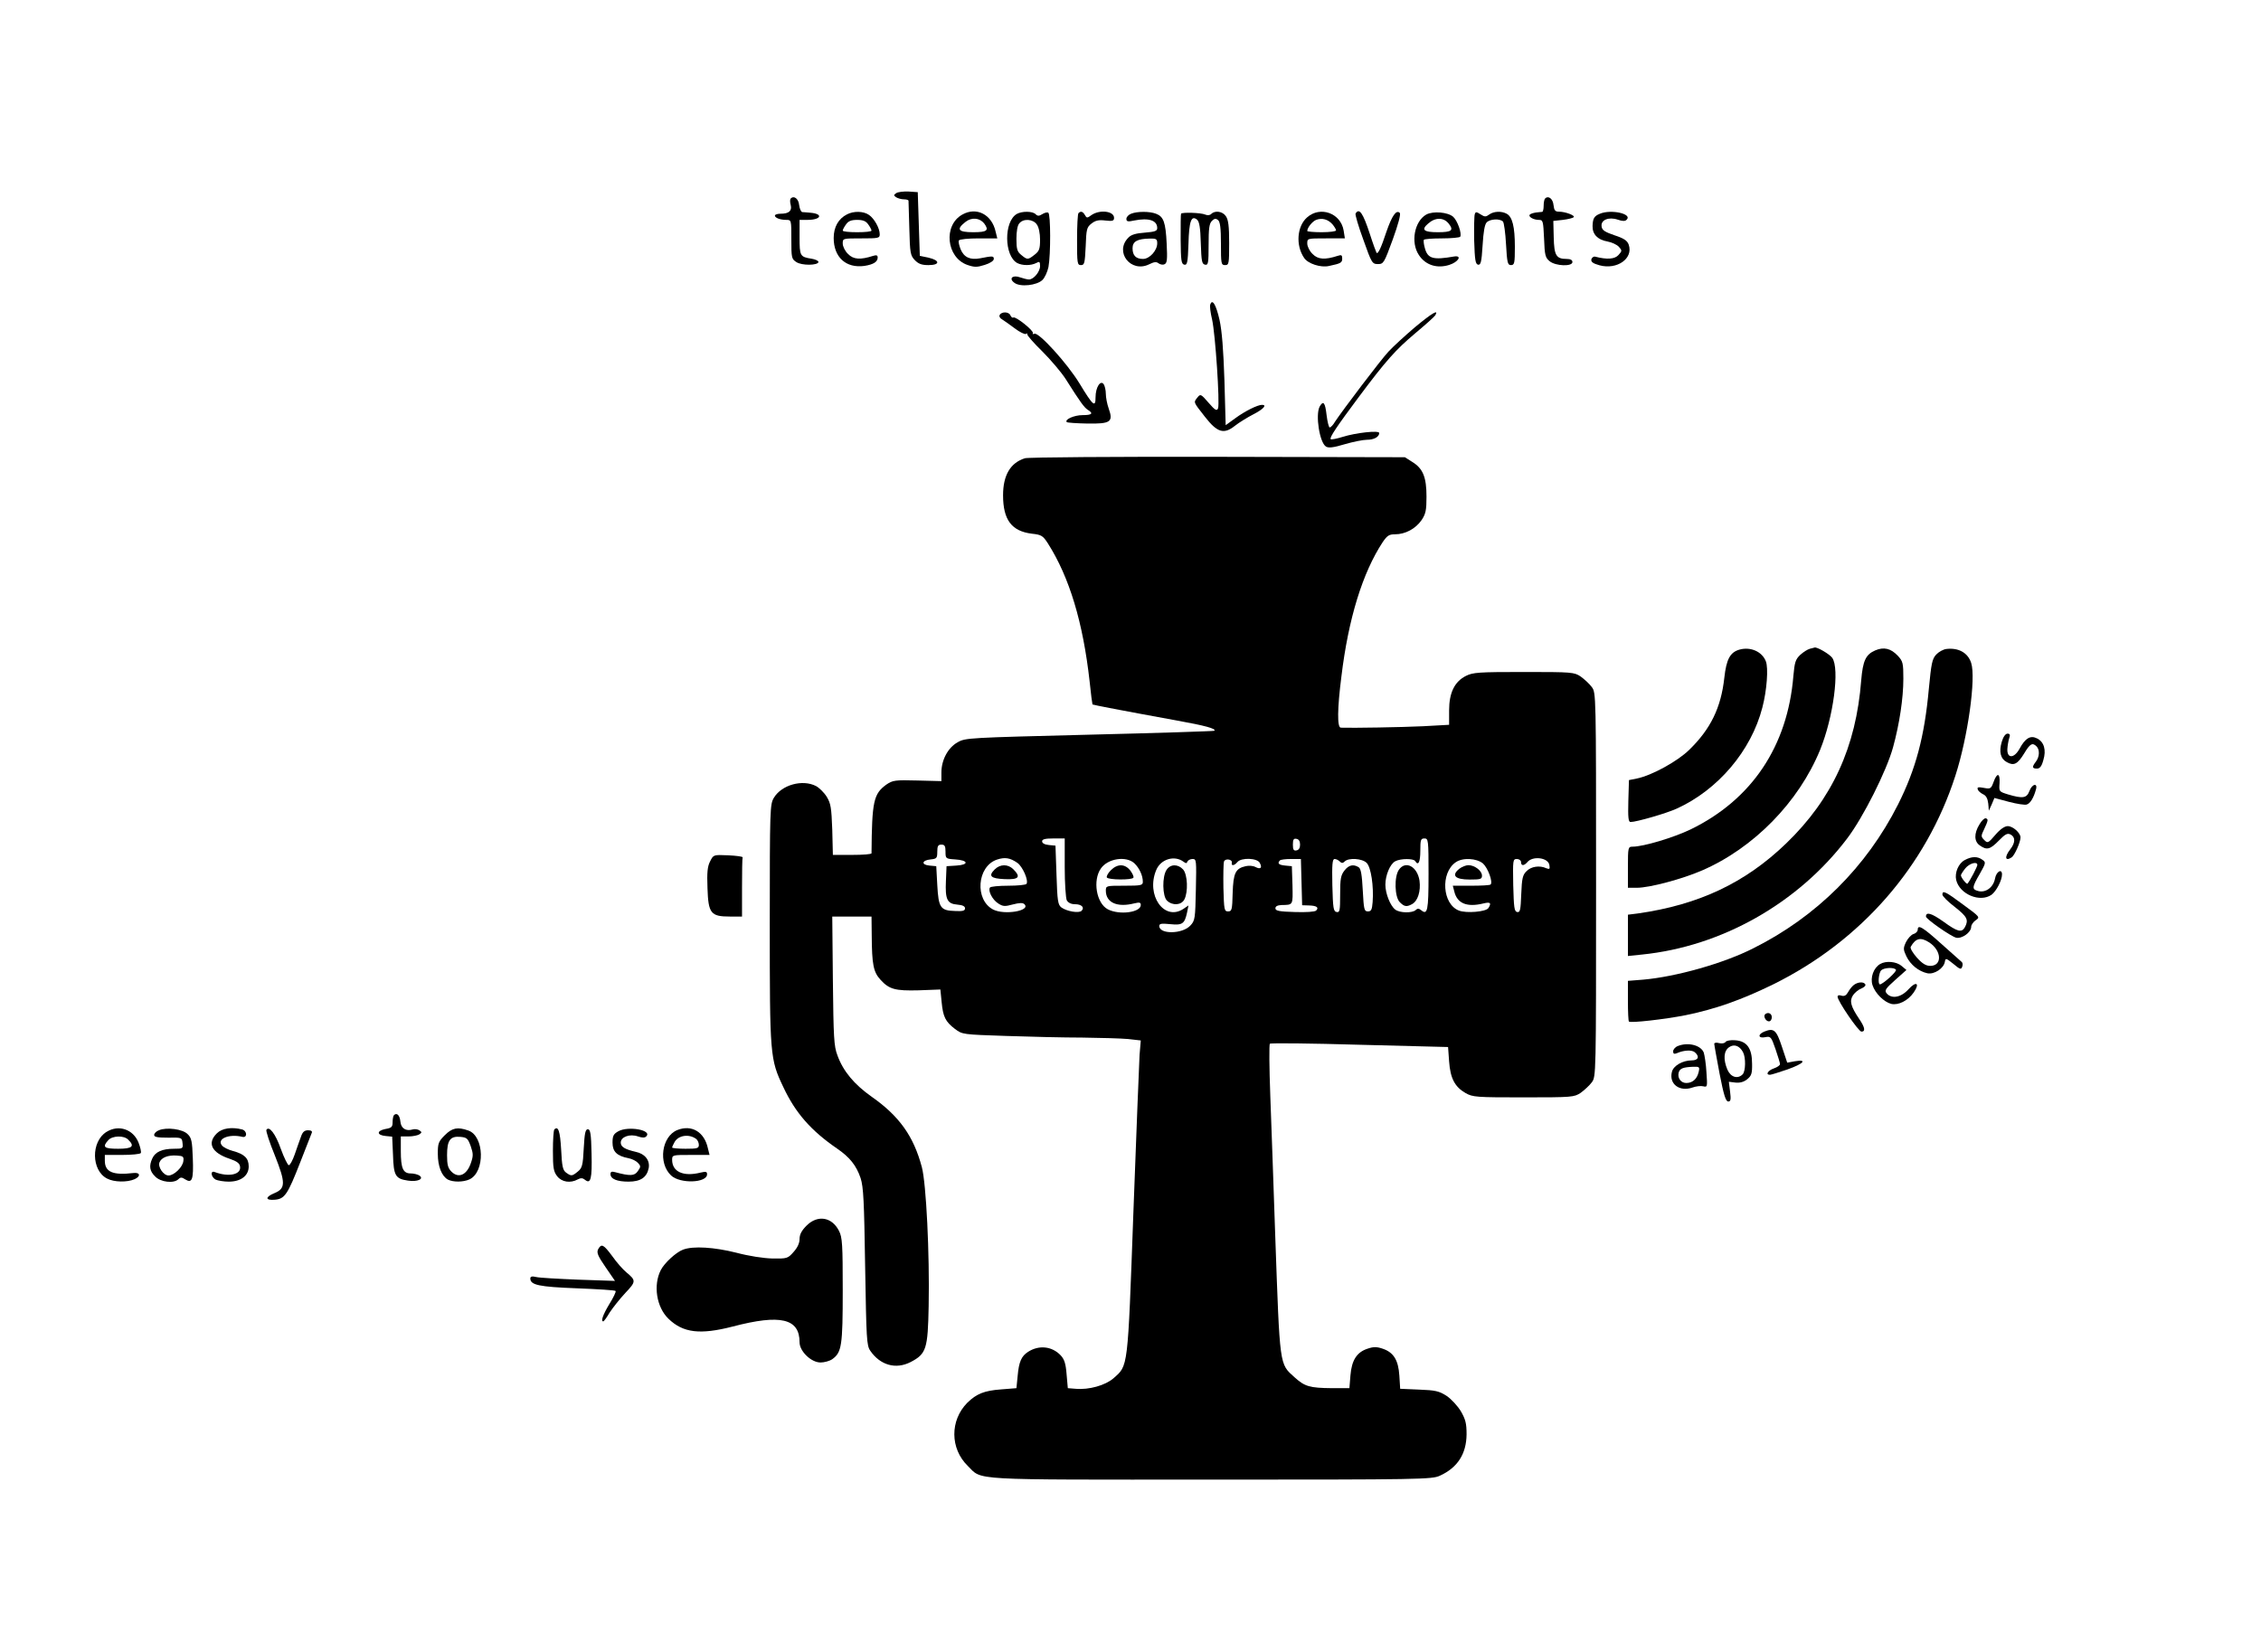 <?xml version="1.0" standalone="no"?>
<!DOCTYPE svg PUBLIC "-//W3C//DTD SVG 20010904//EN"
 "http://www.w3.org/TR/2001/REC-SVG-20010904/DTD/svg10.dtd">
<svg version="1.0" xmlns="http://www.w3.org/2000/svg"
 width="1100pt" height="804pt" viewBox="0 0 1100 804"
 preserveAspectRatio="xMidYMid meet">

<g transform="translate(0,804) scale(0.1,-0.1)"
fill="#000000" stroke="none">
<path d="M4360 7100 c-13 -9 -13 -11 0 -20 8 -5 25 -10 38 -10 12 0 22 -3 22
-7 0 -5 2 -66 4 -136 3 -117 5 -130 26 -152 18 -19 34 -25 67 -25 57 0 57 23
1 36 l-43 9 -5 155 -5 155 -45 3 c-25 1 -52 -2 -60 -8z"/>
<path d="M3847 7074 c-4 -4 -4 -18 0 -32 7 -28 -9 -42 -49 -42 -16 0 -28 -4
-28 -9 0 -11 25 -21 56 -21 24 0 24 -1 24 -95 0 -89 1 -95 24 -110 26 -18 105
-17 108 0 0 6 -15 13 -33 16 -57 9 -59 13 -59 105 l0 84 38 0 c68 0 79 30 13
35 -14 1 -31 3 -38 3 -6 1 -13 17 -15 34 -3 31 -25 48 -41 32z"/>
<path d="M7517 7074 c-4 -4 -7 -20 -7 -36 0 -15 -3 -28 -7 -29 -5 0 -18 -2
-30 -3 -13 -2 -26 -6 -30 -10 -10 -10 17 -26 44 -26 20 0 21 -6 25 -91 3 -81
6 -93 27 -110 29 -24 111 -27 111 -4 0 10 -10 15 -28 15 -51 0 -61 17 -63 105
l-2 80 46 5 c25 3 49 9 53 13 9 8 -40 27 -71 27 -19 0 -24 6 -27 32 -3 31 -25
48 -41 32z"/>
<path d="M4121 6997 c-42 -21 -65 -62 -65 -115 0 -94 60 -148 149 -136 45 7
65 20 65 41 0 11 -6 13 -22 8 -62 -20 -96 -18 -122 9 -15 14 -26 37 -26 51 0
25 0 25 90 25 84 0 90 1 90 20 0 29 -26 76 -52 94 -27 19 -74 20 -107 3z m103
-49 c9 -12 16 -26 16 -30 0 -5 -31 -8 -70 -8 -38 0 -70 3 -70 8 0 4 7 18 16
30 11 16 25 22 54 22 29 0 43 -6 54 -22z"/>
<path d="M4682 6996 c-94 -52 -78 -209 24 -245 35 -12 47 -12 85 0 26 8 44 20
44 29 0 15 -6 15 -67 3 -48 -9 -78 5 -94 43 -8 19 -12 39 -9 44 4 6 47 10 96
10 l91 0 -8 32 c-18 84 -93 123 -162 84z m106 -43 c25 -34 15 -43 -53 -43 -74
0 -84 14 -38 50 30 24 69 20 91 -7z"/>
<path d="M4947 6999 c-64 -37 -62 -204 2 -239 25 -13 67 -13 92 0 16 9 19 7
19 -15 0 -27 -31 -65 -54 -65 -8 0 -27 5 -42 10 -37 14 -58 -5 -29 -26 28 -22
110 -13 137 14 11 11 24 39 29 63 11 61 11 257 -1 264 -5 3 -18 0 -29 -7 -16
-10 -23 -10 -33 0 -15 15 -66 15 -91 1z m97 -51 c10 -13 16 -44 16 -74 0 -45
-4 -56 -26 -73 -33 -26 -36 -26 -65 -2 -20 16 -24 28 -24 79 0 35 5 66 14 75
20 25 67 21 85 -5z"/>
<path d="M5247 7003 c-4 -3 -7 -62 -7 -130 0 -114 1 -123 19 -123 17 0 19 9
23 91 3 83 5 93 28 111 19 15 35 19 67 15 36 -4 43 -2 43 13 0 33 -69 41 -109
14 -22 -16 -24 -16 -33 0 -10 17 -20 20 -31 9z"/>
<path d="M5503 7000 c-13 -5 -23 -16 -23 -25 0 -13 7 -15 38 -8 71 14 112 1
112 -37 0 -14 -11 -18 -60 -22 -43 -3 -67 -10 -80 -24 -70 -70 12 -174 101
-130 24 12 35 13 45 5 8 -6 21 -9 29 -5 13 5 15 22 11 100 -5 105 -15 132 -52
146 -31 12 -91 12 -121 0z m127 -144 c0 -35 -37 -76 -69 -76 -35 0 -51 17 -51
52 0 33 23 46 83 47 32 1 37 -2 37 -23z"/>
<path d="M5746 7000 c-2 -3 -2 -59 -2 -125 1 -103 3 -120 18 -123 14 -3 17 11
20 102 3 111 14 140 42 117 11 -10 16 -39 18 -114 3 -88 5 -102 21 -105 15 -3
17 7 17 97 0 78 3 103 16 116 12 12 19 13 30 4 10 -8 14 -39 14 -115 0 -97 1
-104 20 -104 19 0 20 7 20 108 0 81 -4 113 -16 130 -16 24 -53 29 -71 11 -7
-7 -19 -8 -30 -3 -20 9 -113 12 -117 4z"/>
<path d="M6359 6982 c-49 -43 -56 -135 -15 -196 18 -29 82 -50 123 -40 57 12
63 16 63 36 0 17 -4 19 -22 13 -62 -20 -96 -18 -122 9 -15 14 -26 37 -26 51 0
25 0 25 91 25 l92 0 -6 38 c-14 85 -114 121 -178 64z m124 -34 c9 -11 17 -24
17 -29 0 -5 -31 -9 -70 -9 -38 0 -70 3 -70 6 0 16 24 46 43 54 29 11 58 3 80
-22z"/>
<path d="M6595 7001 c-3 -5 14 -63 38 -128 40 -113 43 -118 71 -118 27 0 30 5
72 120 26 72 40 123 34 129 -17 17 -38 -14 -65 -92 -26 -79 -41 -110 -48 -102
-2 3 -17 43 -32 90 -34 104 -52 130 -70 101z"/>
<path d="M6939 6996 c-58 -33 -77 -136 -36 -197 32 -49 88 -67 148 -48 44 14
64 47 24 41 -103 -18 -129 -11 -143 41 -5 17 -7 35 -5 40 2 4 42 7 88 7 46 0
86 4 89 8 9 15 -13 78 -34 97 -26 23 -98 29 -131 11z m109 -44 c26 -33 15 -42
-53 -42 -69 0 -82 12 -47 42 35 31 75 31 100 0z"/>
<path d="M7175 6998 c-3 -8 -4 -66 -3 -128 3 -96 6 -115 19 -118 13 -2 17 12
22 94 4 66 10 102 20 112 17 17 64 19 79 4 5 -5 12 -55 15 -111 5 -90 8 -101
24 -101 17 0 19 9 19 89 0 97 -12 146 -40 161 -26 14 -63 12 -85 -4 -16 -12
-22 -12 -42 1 -20 13 -24 13 -28 1z"/>
<path d="M7784 7000 c-28 -11 -35 -23 -36 -60 -1 -40 25 -67 72 -75 21 -4 46
-15 56 -26 16 -18 16 -20 -2 -40 -18 -20 -55 -23 -113 -8 -8 2 -16 -4 -19 -13
-2 -13 8 -20 40 -29 85 -23 165 33 142 100 -7 20 -23 31 -69 46 -47 16 -61 25
-63 43 -5 32 35 48 79 33 23 -8 36 -8 43 0 29 28 -75 52 -130 29z"/>
<path d="M5888 6558 c-3 -7 1 -40 9 -73 16 -72 38 -407 29 -432 -6 -14 -14
-10 -46 27 -38 44 -40 44 -55 25 -19 -24 -20 -20 37 -93 60 -77 92 -87 146
-44 20 16 61 41 90 56 47 24 68 46 42 46 -22 0 -84 -31 -130 -65 l-47 -34 -6
217 c-5 151 -12 241 -24 296 -17 74 -35 104 -45 74z"/>
<path d="M4864 6508 c-4 -7 0 -16 11 -22 10 -6 38 -26 62 -44 24 -18 48 -30
54 -27 5 4 8 3 7 -2 -2 -4 31 -42 73 -83 41 -41 93 -102 114 -135 72 -114 90
-138 107 -149 29 -18 21 -26 -25 -26 -40 0 -89 -21 -77 -34 3 -3 48 -6 99 -7
115 -2 128 8 105 73 -8 22 -14 55 -14 72 0 17 -5 38 -10 46 -16 23 -40 -15
-40 -63 0 -52 -12 -42 -78 67 -59 97 -198 250 -219 242 -8 -3 -11 -2 -8 3 6
11 -84 83 -95 76 -4 -3 -10 2 -14 10 -6 18 -42 20 -52 3z"/>
<path d="M6883 6447 c-48 -41 -106 -94 -128 -118 -39 -42 -223 -285 -260 -341
-9 -16 -21 -28 -26 -28 -4 0 -11 27 -15 60 -7 62 -16 73 -34 41 -21 -41 0
-175 31 -194 12 -8 37 -5 90 11 41 12 90 22 109 22 35 0 60 14 60 33 0 14
-115 1 -178 -19 -29 -9 -55 -14 -58 -11 -7 7 29 61 138 207 130 174 178 228
273 308 49 41 94 81 98 88 18 31 -17 10 -100 -59z"/>
<path d="M4986 5810 c-70 -22 -106 -82 -106 -180 0 -120 42 -175 140 -187 47
-5 54 -10 78 -47 105 -165 171 -385 203 -671 6 -60 13 -111 14 -113 2 -2 146
-30 410 -78 139 -25 193 -40 183 -50 -3 -2 -276 -11 -607 -19 -588 -15 -604
-15 -642 -37 -47 -26 -79 -86 -79 -147 l0 -42 -117 3 c-110 3 -120 1 -151 -20
-62 -45 -70 -81 -72 -334 0 -5 -42 -8 -94 -8 l-94 0 -3 123 c-4 107 -7 127
-27 160 -13 21 -37 44 -52 52 -66 34 -167 6 -205 -57 -19 -32 -20 -51 -20
-613 0 -642 1 -659 66 -795 59 -126 135 -212 260 -298 63 -43 95 -83 116 -145
14 -44 17 -112 22 -432 6 -350 7 -382 25 -408 48 -70 124 -92 196 -55 77 40
84 64 88 273 5 255 -12 595 -33 675 -40 151 -110 249 -244 343 -85 60 -139
124 -167 202 -17 44 -19 88 -22 363 l-3 312 95 0 96 0 1 -92 c1 -142 8 -178
43 -216 42 -46 71 -54 185 -51 l106 4 6 -60 c7 -73 18 -96 65 -132 36 -27 38
-27 248 -34 116 -4 283 -8 372 -8 89 -1 189 -4 222 -7 l62 -7 -6 -71 c-2 -39
-16 -384 -30 -766 -28 -770 -25 -743 -97 -807 -39 -34 -119 -57 -184 -51 l-38
3 -6 68 c-4 52 -11 73 -29 92 -42 44 -105 51 -158 17 -33 -21 -45 -49 -51
-117 l-6 -60 -75 -6 c-81 -6 -119 -21 -164 -65 -85 -86 -84 -223 2 -307 73
-72 -7 -67 1184 -67 1019 0 1075 1 1113 19 86 39 129 106 130 201 0 54 -5 73
-28 113 -16 26 -47 60 -70 75 -36 23 -54 27 -133 30 l-92 4 -4 64 c-5 76 -28
113 -81 131 -29 10 -45 10 -74 0 -52 -17 -77 -56 -83 -130 l-5 -62 -85 0
c-109 1 -132 8 -182 53 -74 67 -71 45 -94 692 -8 239 -19 545 -24 680 -5 135
-6 248 -2 251 4 4 201 2 437 -5 l430 -11 5 -70 c6 -83 28 -124 80 -154 35 -20
53 -21 282 -21 238 0 246 1 278 22 18 13 43 36 54 51 21 28 21 30 21 962 0
932 0 934 -21 962 -11 15 -36 38 -54 51 -32 21 -40 22 -277 22 -220 0 -247 -2
-281 -19 -56 -28 -82 -83 -82 -168 l0 -70 -127 -7 c-104 -5 -343 -9 -400 -7
-18 1 -17 93 3 249 34 282 103 505 201 654 22 32 31 38 60 38 50 0 100 27 129
69 20 30 24 47 24 114 0 95 -17 137 -69 169 l-36 23 -910 2 c-500 1 -923 -2
-939 -7z m194 -1991 c0 -77 5 -149 10 -160 7 -12 21 -19 40 -19 32 0 48 -16
32 -32 -13 -13 -71 -3 -98 16 -17 13 -20 31 -24 158 l-5 143 -32 3 c-21 2 -33
9 -33 18 0 10 14 14 55 14 l55 0 0 -141z m1145 111 c0 -16 -6 -26 -17 -28 -14
-3 -18 3 -18 28 0 25 4 31 18 28 11 -2 17 -12 17 -28z m625 -144 c0 -177 -5
-201 -36 -175 -11 9 -18 9 -26 1 -16 -16 -79 -15 -100 2 -24 18 -48 78 -48
121 0 46 23 101 48 114 26 14 89 14 97 1 15 -25 25 -5 25 50 0 53 2 60 20 60
19 0 20 -7 20 -174z m-2350 110 c0 -34 1 -35 47 -38 64 -4 69 -26 6 -30 l-48
-3 -3 -72 c-4 -90 6 -111 56 -115 25 -2 37 -8 37 -18 0 -12 -11 -15 -49 -13
-71 2 -80 16 -86 126 l-5 92 -33 3 c-42 4 -37 26 6 30 29 3 32 6 32 38 0 27 4
34 20 34 16 0 20 -7 20 -34z m350 -55 c25 -18 55 -85 44 -102 -3 -5 -43 -9
-89 -9 -46 0 -86 -4 -89 -9 -10 -16 12 -59 40 -77 23 -15 32 -16 72 -5 31 8
48 9 56 1 32 -32 -97 -54 -152 -26 -91 47 -79 210 18 243 39 13 64 9 100 -16z
m809 5 c11 -8 15 -8 18 2 3 6 14 12 25 12 19 0 19 -6 16 -149 -3 -141 -4 -151
-27 -175 -39 -42 -151 -43 -151 -2 0 12 11 13 53 9 59 -6 70 1 82 56 l7 35
-25 -17 c-93 -61 -183 67 -132 189 22 54 90 74 134 40z m1779 -16 c3 -19 1
-21 -15 -15 -32 15 -74 9 -96 -14 -19 -18 -23 -35 -26 -112 -3 -77 -5 -90 -20
-87 -14 3 -16 22 -19 131 -2 122 -2 127 18 127 11 0 20 -7 20 -15 0 -19 14
-19 30 -1 26 33 103 23 108 -14z m-2019 9 c24 -23 41 -59 41 -90 0 -17 -8 -19
-90 -19 -88 0 -90 0 -90 -24 0 -58 55 -83 138 -62 26 6 32 5 32 -8 0 -36 -104
-50 -160 -21 -56 29 -75 141 -34 199 34 49 123 62 163 25z m474 3 c-4 -17 12
-15 27 3 19 23 97 20 109 -4 13 -24 4 -33 -21 -20 -11 6 -32 8 -48 4 -49 -11
-60 -33 -63 -131 -2 -81 -4 -89 -22 -89 -19 0 -20 8 -23 114 -1 63 0 121 3
129 6 16 41 11 38 -6z m339 -94 l3 -113 33 -1 c38 -1 50 -10 35 -25 -6 -6 -49
-9 -104 -7 -76 2 -94 6 -94 18 0 10 10 15 30 16 57 1 55 -2 53 97 l-3 92 -32
3 c-32 3 -40 11 -26 25 3 4 28 7 54 7 l48 0 3 -112z m186 100 c9 -9 15 -9 24
0 19 19 85 15 107 -7 21 -21 35 -113 29 -191 -3 -37 -7 -45 -23 -45 -18 0 -20
9 -25 103 -4 76 -9 105 -20 112 -26 16 -48 11 -69 -16 -18 -23 -21 -41 -21
-116 0 -80 -2 -89 -17 -86 -16 3 -18 19 -21 131 -2 100 0 127 11 127 7 0 18
-5 25 -12z m697 -10 c24 -22 49 -90 37 -102 -3 -4 -46 -6 -95 -6 l-89 0 7 -27
c14 -60 62 -79 143 -59 33 8 39 2 23 -23 -12 -18 -107 -26 -143 -12 -81 31
-91 183 -16 235 34 24 102 20 133 -6z"/>
<path d="M6806 3808 c-24 -34 -21 -133 4 -158 22 -22 33 -24 59 -10 29 15 44
64 37 115 -11 69 -68 99 -100 53z"/>
<path d="M4839 3809 c-32 -32 -19 -44 49 -47 69 -3 80 10 42 48 -26 26 -64 26
-91 -1z"/>
<path d="M5676 3808 c-23 -33 -21 -130 2 -151 27 -25 69 -22 84 6 19 36 16
121 -6 146 -25 27 -61 27 -80 -1z"/>
<path d="M5404 3805 c-14 -14 -22 -30 -19 -35 8 -12 122 -13 129 -1 3 5 -4 20
-15 35 -26 33 -62 34 -95 1z"/>
<path d="M7099 3812 c-39 -32 -20 -52 51 -52 53 0 60 2 60 19 0 24 -36 51 -66
51 -12 0 -32 -8 -45 -18z"/>
<path d="M8463 4879 c-46 -13 -64 -47 -74 -137 -16 -146 -67 -250 -171 -351
-56 -55 -181 -124 -253 -139 l-40 -8 -3 -102 c-2 -80 0 -102 11 -102 28 0 174
42 224 65 201 91 363 282 417 492 22 83 30 193 17 225 -18 47 -74 72 -128 57z"/>
<path d="M8805 4883 c-11 -3 -32 -16 -47 -30 -23 -22 -27 -36 -33 -102 -28
-342 -202 -602 -500 -747 -83 -40 -230 -84 -282 -84 -22 0 -23 -3 -23 -100 l0
-100 44 0 c61 0 219 42 316 84 252 109 471 333 575 587 65 160 96 395 59 448
-14 19 -75 54 -86 50 -2 -1 -12 -3 -23 -6z"/>
<path d="M9123 4875 c-46 -20 -60 -50 -68 -145 -25 -325 -141 -578 -365 -794
-200 -193 -426 -299 -722 -341 l-48 -6 0 -101 0 -100 68 7 c388 39 760 250
998 564 78 102 193 331 224 445 31 113 50 238 50 333 0 76 -2 85 -27 112 -34
36 -68 44 -110 26z"/>
<path d="M9469 4882 c-15 -2 -37 -14 -49 -27 -20 -21 -24 -43 -36 -167 -21
-231 -63 -390 -150 -563 -153 -303 -397 -546 -703 -699 -145 -74 -377 -139
-536 -153 l-75 -6 0 -97 c0 -53 2 -99 5 -101 8 -8 175 11 276 31 146 30 270
74 426 150 427 211 744 574 886 1015 61 188 101 476 77 549 -16 50 -62 75
-121 68z"/>
<path d="M9739 4431 c-15 -50 -6 -84 25 -100 34 -19 52 -9 84 43 28 47 40 54
60 34 16 -16 15 -50 -3 -74 -20 -26 -19 -34 5 -34 14 0 23 11 31 41 15 49 4
89 -31 106 -32 16 -57 1 -85 -51 -26 -47 -61 -48 -59 -1 1 17 5 40 9 53 6 16
3 22 -8 22 -10 0 -21 -15 -28 -39z"/>
<path d="M9699 4235 c-12 -33 -15 -35 -47 -29 -27 5 -34 4 -30 -7 2 -8 14 -18
26 -24 14 -6 22 -20 25 -45 l3 -35 14 31 13 31 71 -19 c38 -10 77 -16 86 -13
17 5 34 32 45 73 10 34 -19 28 -32 -8 -13 -34 -32 -37 -103 -16 -45 14 -45 14
-42 55 3 50 -12 53 -29 6z"/>
<path d="M9630 4028 c-27 -44 -26 -83 2 -102 34 -24 50 -20 93 24 31 32 42 37
57 29 24 -13 23 -40 -2 -72 -29 -37 -25 -60 7 -39 14 9 43 74 43 97 0 22 -37
55 -62 55 -15 0 -37 -15 -60 -42 -35 -41 -38 -42 -54 -26 -17 17 -17 20 -1 53
20 43 21 49 8 53 -6 2 -20 -11 -31 -30z"/>
<path d="M3455 3849 c-13 -25 -16 -53 -13 -131 4 -123 16 -138 109 -138 l59 0
0 140 c0 77 1 143 3 148 1 4 -30 8 -70 10 -72 3 -72 3 -88 -29z"/>
<path d="M9559 3855 c-31 -16 -50 -62 -42 -97 17 -70 116 -111 172 -72 23 17
51 70 51 99 0 30 -28 14 -34 -20 -8 -43 -45 -70 -81 -61 -32 8 -32 17 7 84 30
53 30 56 13 68 -24 18 -53 17 -86 -1z m61 -24 c0 -8 -35 -76 -48 -91 -4 -5
-32 30 -32 41 0 3 9 18 21 33 20 25 59 36 59 17z"/>
<path d="M9450 3687 c0 -8 27 -35 60 -60 61 -48 68 -63 50 -98 -16 -29 -36
-24 -106 27 -58 41 -84 48 -84 24 0 -12 120 -96 147 -103 28 -6 73 26 73 53 0
9 10 24 22 32 22 15 21 16 -61 76 -86 64 -101 71 -101 49z"/>
<path d="M9330 3516 c0 -8 -9 -18 -21 -21 -11 -4 -27 -21 -36 -39 -14 -30 -14
-36 2 -70 20 -41 60 -73 102 -82 33 -7 80 24 85 56 3 19 6 18 41 -10 32 -27
38 -29 43 -15 4 9 3 20 -2 24 -5 4 -50 44 -100 89 -90 81 -114 95 -114 68z
m56 -62 c61 -40 64 -114 5 -114 -21 0 -39 11 -65 40 -21 24 -34 46 -30 53 24
42 48 48 90 21z"/>
<path d="M9147 3349 c-32 -19 -49 -66 -37 -103 13 -40 56 -82 91 -91 34 -8 81
15 109 55 32 46 13 58 -25 16 -36 -40 -82 -48 -106 -20 -12 14 -6 23 41 65
l55 49 -24 20 c-25 21 -75 26 -104 9z m77 -28 c6 -8 -64 -71 -78 -71 -11 0 -6
56 6 68 14 14 64 16 72 3z"/>
<path d="M9019 3247 c-9 -7 -21 -22 -28 -35 -9 -16 -18 -21 -32 -17 -11 4 -19
2 -19 -5 0 -21 102 -170 116 -170 21 0 17 21 -11 62 -41 61 -48 87 -30 115 9
13 27 28 41 33 14 6 22 14 19 20 -8 14 -36 12 -56 -3z"/>
<path d="M8587 3104 c-9 -10 4 -34 19 -34 8 0 14 9 14 20 0 19 -19 27 -33 14z"/>
<path d="M8583 3020 c-33 -14 -29 -34 5 -27 26 5 29 3 50 -58 12 -35 22 -68
22 -73 0 -6 -13 -15 -30 -21 -29 -10 -42 -31 -19 -31 6 0 44 12 85 26 79 28
99 50 37 40 l-38 -7 -26 78 c-27 82 -39 92 -86 73z"/>
<path d="M8395 2970 c-4 -7 -18 -9 -31 -6 -13 4 -24 2 -24 -3 0 -6 12 -71 26
-146 20 -103 30 -135 42 -135 12 0 14 9 9 48 l-6 48 33 -4 c21 -2 40 3 56 16
21 17 25 28 24 76 0 75 -25 110 -82 114 -22 2 -43 -2 -47 -8z m85 -50 c14 -26
13 -93 -2 -108 -24 -24 -58 -14 -74 23 -21 50 -18 91 8 109 24 17 51 8 68 -24z"/>
<path d="M8163 2950 c-13 -5 -23 -17 -23 -26 0 -12 5 -14 18 -9 34 15 72 17
87 5 25 -21 18 -40 -15 -40 -44 0 -89 -26 -96 -56 -15 -59 37 -98 100 -76 17
6 41 9 52 6 21 -5 21 -3 16 68 -2 40 -9 83 -13 96 -14 36 -76 52 -126 32z
m101 -127 c-8 -34 -30 -53 -60 -53 -26 0 -44 24 -37 51 6 20 21 26 71 28 30 1
32 -1 26 -26z"/>
<path d="M1917 2614 c-4 -4 -7 -20 -7 -35 0 -23 -5 -28 -36 -33 -43 -9 -41
-30 3 -34 l31 -3 4 -89 c3 -102 12 -116 73 -125 46 -7 80 8 55 25 -8 5 -27 10
-42 10 -37 0 -48 25 -48 109 l0 71 38 0 c20 0 44 5 52 10 13 9 13 11 0 20 -8
5 -23 7 -32 4 -33 -10 -57 5 -60 38 -3 31 -17 45 -31 32z"/>
<path d="M518 2532 c-76 -47 -74 -188 3 -227 34 -18 98 -19 134 -3 31 14 27
34 -6 30 -100 -12 -139 5 -139 60 l0 28 84 0 c47 0 87 4 91 9 3 5 -2 28 -11
51 -26 65 -97 89 -156 52z m106 -38 c33 -32 20 -44 -49 -44 -69 0 -79 8 -48
42 20 22 76 24 97 2z"/>
<path d="M773 2540 c-13 -5 -23 -15 -23 -23 0 -10 17 -13 68 -13 66 1 67 1 70
-26 3 -27 2 -28 -42 -28 -56 0 -91 -15 -105 -47 -17 -37 -13 -62 14 -88 27
-28 91 -35 113 -13 10 10 17 10 33 -1 34 -21 41 -1 37 103 -3 82 -6 99 -25
117 -24 25 -103 35 -140 19z m119 -150 c-3 -29 -45 -70 -72 -70 -25 0 -53 42
-44 64 9 23 41 36 84 33 31 -2 35 -5 32 -27z"/>
<path d="M1055 2525 c-49 -48 -25 -95 63 -124 35 -12 48 -22 50 -38 6 -39 -56
-52 -124 -26 -22 8 -17 -25 5 -37 11 -5 40 -10 64 -10 59 0 97 29 97 74 0 40
-21 60 -76 75 -23 6 -47 18 -54 27 -27 32 34 58 99 42 25 -6 24 29 -1 36 -51
13 -98 6 -123 -19z"/>
<path d="M1296 2542 c-3 -5 15 -61 41 -124 53 -134 53 -161 -2 -184 -46 -19
-45 -36 2 -32 48 4 62 24 124 183 28 72 53 136 56 143 3 7 -3 12 -18 12 -18 0
-27 -8 -35 -32 -7 -18 -20 -57 -30 -85 -10 -29 -23 -53 -29 -53 -5 0 -23 36
-39 80 -26 74 -57 113 -70 92z"/>
<path d="M2164 2516 c-31 -31 -34 -40 -34 -90 0 -62 19 -109 49 -126 26 -13
74 -13 105 1 77 36 73 211 -6 238 -52 18 -78 13 -114 -23z m126 -53 c13 -38
13 -48 0 -85 -20 -56 -59 -73 -93 -40 -18 18 -22 34 -22 81 0 72 15 93 64 89
32 -3 37 -7 51 -45z"/>
<path d="M2697 2544 c-4 -4 -7 -51 -7 -104 0 -83 3 -101 21 -124 22 -28 64
-35 100 -15 15 8 24 7 35 -2 28 -23 35 5 32 127 -2 98 -6 119 -18 119 -12 0
-16 -19 -20 -93 -4 -83 -8 -96 -29 -113 -28 -23 -32 -23 -57 -5 -16 12 -20 30
-24 112 -5 89 -14 117 -33 98z"/>
<path d="M3008 2535 c-23 -13 -28 -22 -28 -55 0 -44 21 -65 78 -76 17 -3 38
-14 46 -23 14 -15 14 -19 -1 -40 -16 -24 -39 -24 -110 -5 -17 5 -23 2 -23 -9
0 -24 32 -37 88 -37 59 0 89 21 98 66 7 38 -19 70 -63 79 -52 12 -73 24 -73
45 0 28 44 44 84 30 20 -7 33 -7 40 0 31 31 -88 52 -136 25z"/>
<path d="M3295 2541 c-76 -31 -94 -161 -30 -221 43 -41 175 -37 175 6 0 13 -6
14 -32 8 -83 -21 -138 4 -138 62 0 24 2 24 91 24 l91 0 -8 32 c-17 80 -79 117
-149 89z m93 -44 c6 -5 12 -18 12 -28 0 -17 -8 -19 -65 -19 -36 0 -65 3 -65 6
0 3 5 14 11 25 18 35 72 43 107 16z"/>
<path d="M3924 2076 c-24 -24 -34 -43 -34 -65 0 -20 -10 -42 -29 -63 -28 -32
-32 -33 -103 -32 -43 1 -115 12 -175 28 -107 27 -211 34 -260 15 -33 -12 -90
-64 -108 -99 -38 -74 -21 -181 37 -237 71 -69 154 -79 313 -38 233 61 325 39
325 -77 0 -43 56 -98 102 -98 18 0 44 7 57 16 46 33 51 65 51 336 0 221 -2
257 -18 288 -34 68 -104 80 -158 26z"/>
<path d="M2910 1961 c-8 -16 -2 -32 36 -87 l46 -67 -179 6 c-98 4 -190 9 -205
13 -20 5 -28 2 -28 -7 0 -32 42 -41 226 -48 101 -4 186 -9 189 -13 3 -3 -10
-31 -30 -63 -32 -53 -43 -85 -30 -85 3 0 17 19 31 43 15 23 49 66 76 95 53 56
53 61 5 101 -16 13 -47 48 -68 78 -43 58 -53 63 -69 34z"/>
</g>
</svg>
